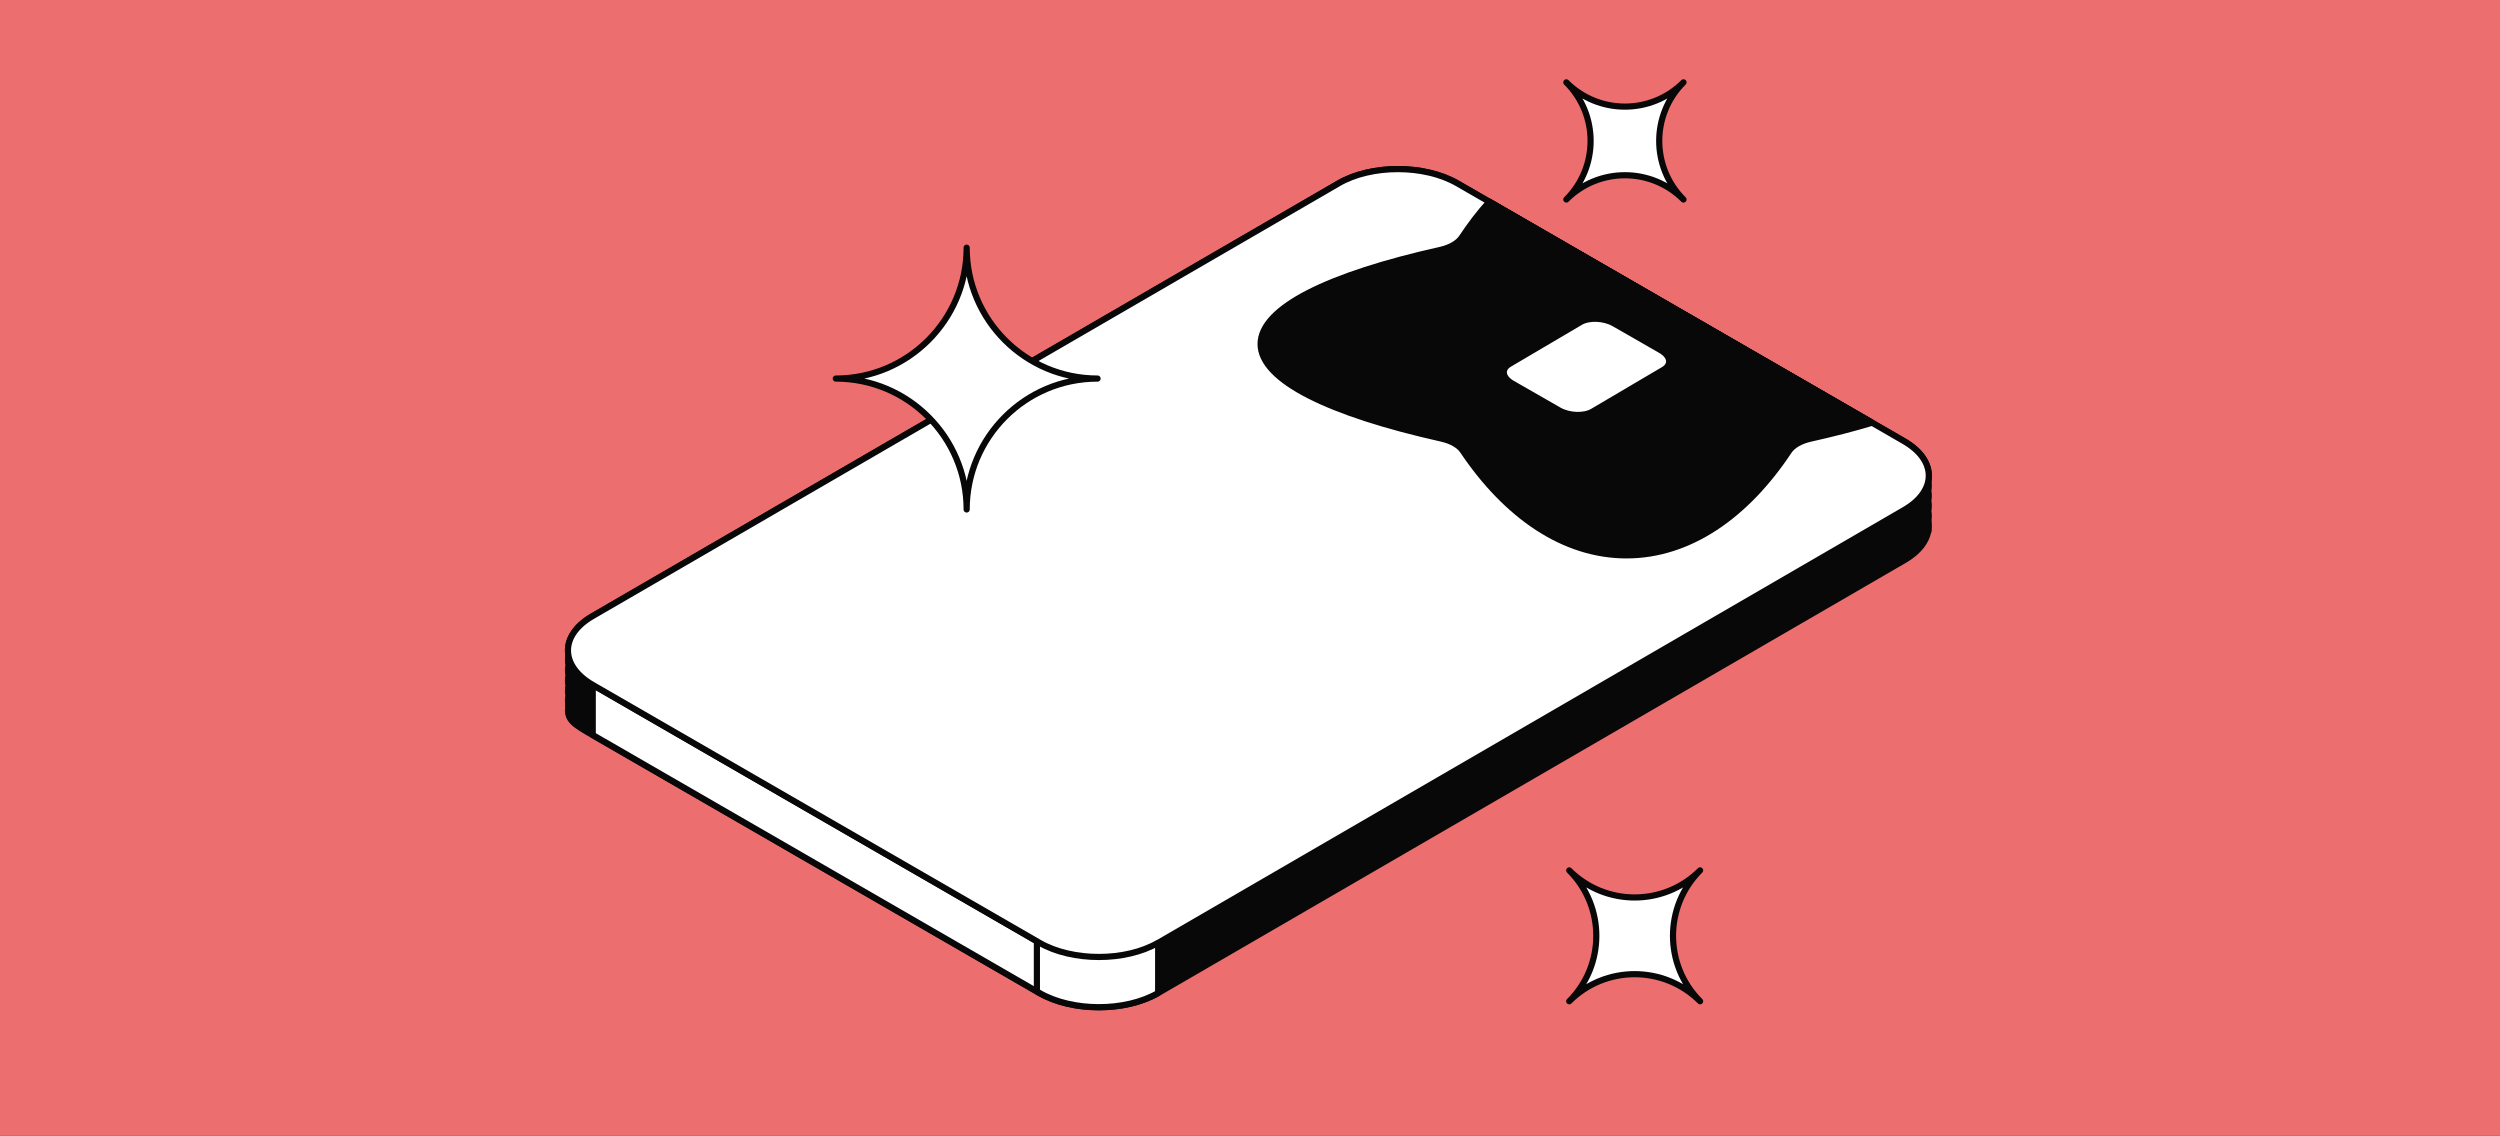 <?xml version="1.0" encoding="utf-8"?>
<svg xmlns="http://www.w3.org/2000/svg" width="405" height="184" viewBox="0 0 405 184" fill="none">
<rect x="0" y="0" width="405" height="184" fill="#333333" stroke="none"/>
<g clip-path="url(#clip0_2155_25984)">
<rect width="405" height="184" fill="#ED6E6E"/>
<path d="M92.091 107.794C91.673 105.516 92.969 103.175 95.957 101.441L216.854 31.306C222.142 28.234 230.752 28.234 236.081 31.306L308.452 73.103C311.482 74.858 312.799 77.22 312.381 79.498C312.485 80.041 312.485 80.584 312.381 81.128C312.485 81.671 312.485 82.214 312.381 82.758C312.485 83.301 312.485 83.844 312.381 84.388C312.485 84.931 312.485 85.475 312.381 86.018C312.485 86.561 312.485 83.865 312.381 84.388C312.778 86.666 311.503 89.006 308.514 90.741L187.618 160.876C182.33 163.948 173.72 163.948 168.391 160.876L96.02 119.1C92.99 117.344 91.673 116.613 92.091 114.335C91.987 113.792 91.987 114.878 92.091 114.335C91.987 113.792 91.987 113.248 92.091 112.705C91.987 112.162 91.987 111.618 92.091 111.075C91.987 110.532 91.987 109.988 92.091 109.445C91.987 108.902 91.987 108.358 92.091 107.815V107.794Z" fill="#080808" stroke="#080808" stroke-linecap="round" stroke-linejoin="round"/>
<path d="M187.622 152.747L308.519 82.591C313.806 79.519 313.785 74.546 308.456 71.473L236.085 29.698C230.756 26.625 222.146 26.625 216.859 29.698L95.962 99.832C90.675 102.905 90.696 107.878 96.025 110.95L168.396 152.726C173.725 155.798 182.335 155.798 187.622 152.726V152.747Z" fill="white" stroke="#080808" stroke-linecap="round" stroke-linejoin="round"/>
<path d="M233.376 40.484C234.944 40.128 236.198 39.397 236.804 38.498C238.204 36.388 239.688 34.444 241.276 32.688L303.281 68.487C300.23 69.407 296.886 70.264 293.25 71.079C291.683 71.434 290.429 72.165 289.823 73.064C282.864 83.576 273.647 89.971 263.491 89.971C253.334 89.971 244.055 83.555 236.992 73.043C236.386 72.124 235.111 71.413 233.544 71.058C215.341 66.983 204.265 61.633 204.223 55.76C204.202 49.888 215.216 44.538 233.376 40.484Z" fill="white" stroke="#080808" stroke-linecap="round" stroke-linejoin="round"/>
<path d="M258.031 66.669L269.483 59.919C270.883 59.104 270.674 57.683 269.044 56.742L261.5 52.416C259.87 51.476 257.404 51.371 256.004 52.207L244.551 58.958C243.151 59.773 243.36 61.194 244.99 62.134L252.535 66.46C254.165 67.4 256.631 67.505 258.031 66.669Z" fill="white" stroke="#080808" stroke-miterlimit="10"/>
<path d="M168.395 152.732V160.861L96.024 119.065V110.956L168.395 152.732Z" fill="white" stroke="#080808" stroke-linecap="round" stroke-linejoin="round"/>
<path d="M187.621 160.861C182.334 163.933 173.724 163.933 168.395 160.861L167.977 160.61V140.046L187.621 152.731V160.84V160.861Z" fill="white" stroke="#080808" stroke-linecap="round" stroke-linejoin="round"/>
<path d="M187.619 152.747L308.516 82.591C313.803 79.519 313.782 74.546 308.453 71.473L236.082 29.698C230.753 26.625 222.143 26.625 216.856 29.698L95.959 99.832C90.672 102.905 90.693 107.878 96.022 110.95L168.393 152.726C173.722 155.798 182.332 155.798 187.619 152.726V152.747Z" fill="white" stroke="#080808" stroke-linecap="round" stroke-linejoin="round"/>
<path d="M233.369 40.48C234.937 40.124 236.191 39.393 236.797 38.494C238.197 36.384 239.681 34.44 241.269 32.685L303.274 68.483C300.223 69.403 296.88 70.26 293.243 71.075C291.676 71.43 290.422 72.162 289.816 73.06C282.857 83.572 273.641 89.967 263.484 89.967C253.327 89.967 244.049 83.551 236.985 73.039C236.379 72.12 235.104 71.409 233.537 71.054C215.334 66.979 204.258 61.629 204.216 55.756C204.195 49.884 215.209 44.534 233.369 40.48V40.48Z" fill="#080808" stroke="#080808" stroke-linecap="round" stroke-linejoin="round"/>
<path d="M258.024 66.662L269.476 59.912C270.877 59.097 270.668 57.676 269.038 56.736L261.493 52.41C259.863 51.469 257.397 51.365 255.997 52.201L244.545 58.951C243.144 59.766 243.353 61.187 244.984 62.127L252.528 66.453C254.158 67.394 256.624 67.498 258.024 66.662Z" fill="white" stroke="#080808" stroke-miterlimit="10"/>
<path d="M156.599 82.532C156.599 70.828 147.098 61.327 135.395 61.327C147.098 61.327 156.599 51.826 156.599 40.122C156.599 51.826 166.101 61.327 177.804 61.327C166.101 61.327 156.599 70.828 156.599 82.532Z" fill="white" stroke="#080808" stroke-linecap="round" stroke-linejoin="round"/>
<path d="M254.215 162.204C260.065 156.353 260.065 146.853 254.215 141.002C260.065 146.853 269.565 146.853 275.416 141.002C269.565 146.853 269.565 156.353 275.416 162.204C269.565 156.353 260.065 156.353 254.215 162.204Z" fill="white" stroke="#080808" stroke-linecap="round" stroke-linejoin="round"/>
<path d="M272.726 32.321C267.482 27.078 258.988 27.078 253.744 32.321C258.988 27.078 258.988 18.583 253.744 13.34C258.988 18.583 267.482 18.583 272.726 13.34C267.482 18.583 267.482 27.078 272.726 32.321Z" fill="white" stroke="#080808" stroke-linecap="round" stroke-linejoin="round"/>
</g>
<defs>
<clipPath id="clip0_2155_25984">
<rect width="405" height="184" fill="white"/>
</clipPath>
</defs>
</svg>
